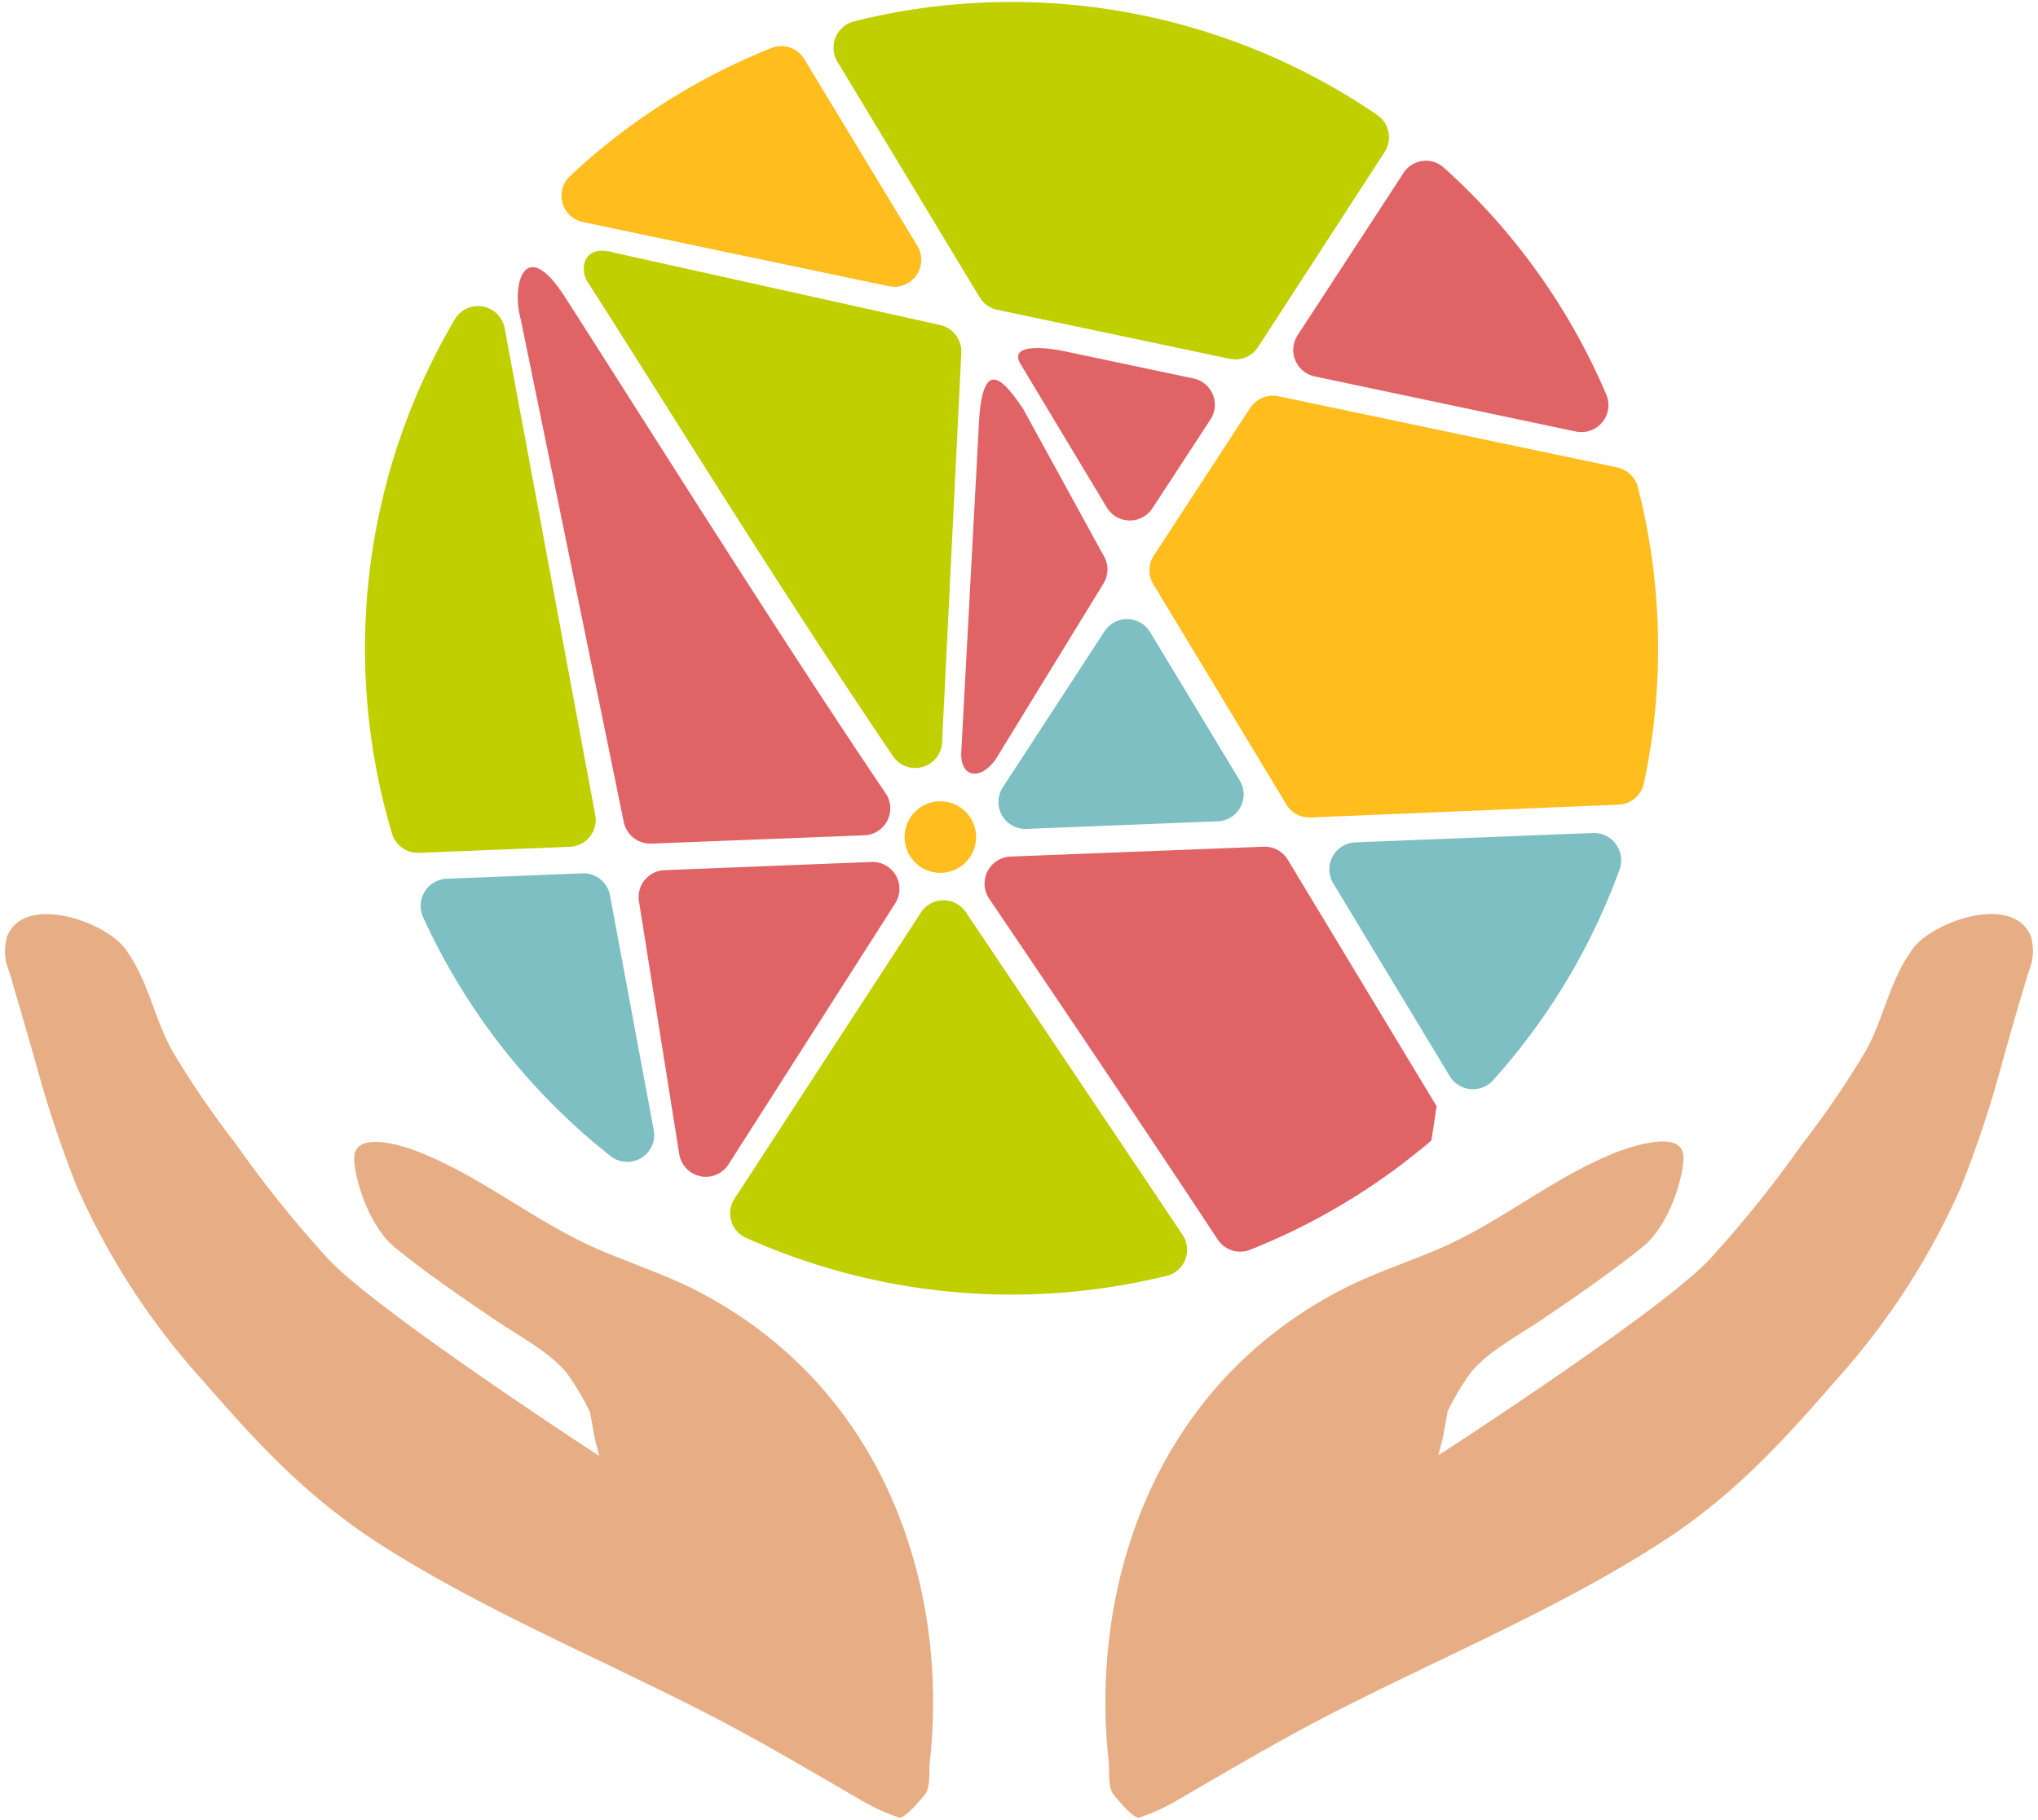 <svg height="142" width="159" xmlns="http://www.w3.org/2000/svg"><path d="M95 96.72a2.1 2.1 0 002.51.81A50.54 50.54 0 00111.67 89c.16-1 .26-1.67.41-2.68l-11.62-19.25a2.1 2.1 0 00-1.88-1l-19.75.77a2.11 2.11 0 00-1.66 3.28C84.16 80.46 90.65 90.11 95 96.72z" fill="#e06366"/><path d="M97.54 31.83L90 43.38a2.11 2.11 0 000 2.24l10.37 17.17a2.09 2.09 0 001.88 1l24-1a2.11 2.11 0 002-1.65 50.73 50.73 0 00-.47-23.14 2.14 2.14 0 00-1.62-1.53l-26.43-5.55a2.12 2.12 0 00-2.19.91z" fill="#ffbd1e"/><path d="M45.44 68.15l-10.6.42a2.12 2.12 0 00-1.83 3 50.36 50.36 0 0014.66 18.67A2.1 2.1 0 0051 88.17l-3.41-18.3a2.1 2.1 0 00-2.15-1.72zm71.08 16.11a50.33 50.33 0 009.82-16.37 2.13 2.13 0 00-2.07-2.89l-18.49.73a2.11 2.11 0 00-1.72 3.27l9.06 15a2.12 2.12 0 003.4.26z" fill="#7dbfc2"/><path d="M92.29 96.4C88 90 82 81.06 75.36 71.19a2.1 2.1 0 00-3.5 0L57.29 93.56a2.09 2.09 0 00.85 3 50.69 50.69 0 0032.87 3 2.1 2.1 0 001.28-3.16zM76.41 23.17a2.13 2.13 0 001.37 1L95.94 28a2.12 2.12 0 002.2-.9L108 11.9a2.12 2.12 0 00-.51-2.9 50.57 50.57 0 00-40.83-7.34 2.12 2.12 0 00-1.33 3.15z" fill="#c0cf00"/><path d="M45.49 17.33l23.84 5a2.1 2.1 0 002.24-3.14L62.76 4.63a2.09 2.09 0 00-2.56-.89 50.48 50.48 0 00-15.36 9.65l-.38.36a2.1 2.1 0 001.03 3.58z" fill="#ffbd1e"/><path d="M32.68 66.55l11.76-.47a2.1 2.1 0 002-2.48l-7.07-38a2.11 2.11 0 00-3.9-.66 50.58 50.58 0 00-4.89 40.1 2.11 2.11 0 002.1 1.51z" fill="#c0cf00"/><path d="M48.66 64.12a2.12 2.12 0 002.16 1.71l16.61-.65a2.1 2.1 0 001.67-3.27c-7.82-11.55-18.22-28.11-25-38.7-3.2-5-4.22-.91-3.47 1.72zm29.09-4.98l8.33-13.59a2.09 2.09 0 000-2.23l-6.25-11.4c-1.83-2.75-3.09-3.59-3.43.63L75 58.62c-.14 2.14 1.58 2.32 2.75.52zm16.69-26.41a2.1 2.1 0 00-1.33-3.2l-10-2.11c-1.8-.38-4.43-.55-3.48 1l6.72 11.18a2.1 2.1 0 003.56.06zm8.12-3.36l20.37 4.3a2.11 2.11 0 002.39-2.88 50.27 50.27 0 00-9.18-14.25q-1.69-1.84-3.52-3.48a2.08 2.08 0 00-3.13.45l-8.26 12.66a2.11 2.11 0 001.33 3.2z" fill="#e06366"/><path d="M86.18 49.25l-7.94 12.18a2.1 2.1 0 001.84 3.25L95 64.09a2.1 2.1 0 001.72-3.19l-7-11.59a2.1 2.1 0 00-3.54-.06z" fill="#7dbfc2"/><path d="M73.5 57.92L75 27.53a2.12 2.12 0 00-1.67-2.17l-25.4-5.64C45.48 19 45.2 21 45.84 22 51 30 60.1 44.86 69.66 59a2.1 2.1 0 003.84-1.08z" fill="#c0cf00"/><path d="M56.83 90.87l13-20.36A2.1 2.1 0 0068 67.26l-16.14.64a2.1 2.1 0 00-2 2.49L53 90.1a2.1 2.1 0 003.83.77z" fill="#e06366"/><path d="M75.45 67.17a2.79 2.79 0 10-4 .18 2.79 2.79 0 004-.18z" fill="#ffbd1e"/><path d="M53.54 100.31c-2.14-1-4.45-1.8-6.65-2.73-5.09-2.16-9.08-5.66-14.26-7.71-1.38-.54-5-1.64-5 .51 0 1.42 1.07 5.26 3.22 7 2.46 2 5.11 3.8 7.76 5.6 1.86 1.27 4.32 2.54 5.64 4.21a20.14 20.14 0 011.78 3l.36 2 .36 1.42S29.63 102.46 25.7 98.34a89.76 89.76 0 01-7.33-9.12 70.82 70.82 0 01-4.9-7.17c-1.47-2.6-1.89-5.6-3.73-8.05C8.19 71.92 2 69.73.58 73a4 4 0 00.13 2.78q1.07 3.64 2.11 7.28A88.84 88.84 0 006 92.61a56.71 56.71 0 009.86 15.16c4.16 4.78 8 9 13.76 12.71 7.64 4.9 16.32 8.57 24.57 12.74 4.53 2.28 8.81 4.83 13.14 7.34a15 15 0 002.86 1.28c.54 0 2-1.85 2-1.85.42-.54.28-1.89.35-2.5 1.51-13.49-3.4-29.64-19-37.18zM158.42 73c-1.44-3.28-7.61-1.09-9.16 1-1.84 2.46-2.27 5.46-3.73 8.06a70.82 70.82 0 01-4.9 7.17 89.76 89.76 0 01-7.33 9.12c-3.93 4.12-21.08 15.21-21.08 15.21l.36-1.42.36-2a20.14 20.14 0 011.78-3c1.32-1.67 3.78-2.94 5.64-4.21 2.65-1.8 5.3-3.63 7.76-5.6 2.15-1.7 3.22-5.54 3.22-7 0-2.15-3.59-1-5-.51-5.18 2-9.17 5.55-14.26 7.71-2.2.93-4.51 1.7-6.65 2.73C89.86 107.85 85 124 86.5 137.49c.07.61-.07 2 .35 2.5 0 0 1.43 1.85 2 1.85a15 15 0 002.86-1.28c4.33-2.51 8.61-5.06 13.14-7.34 8.25-4.17 16.93-7.84 24.57-12.74 5.78-3.7 9.6-7.93 13.76-12.71A56.71 56.71 0 00153 92.61a88.84 88.84 0 003.17-9.54q1-3.63 2.11-7.28a4 4 0 00.14-2.79z" fill="#e7ae85"/></svg>